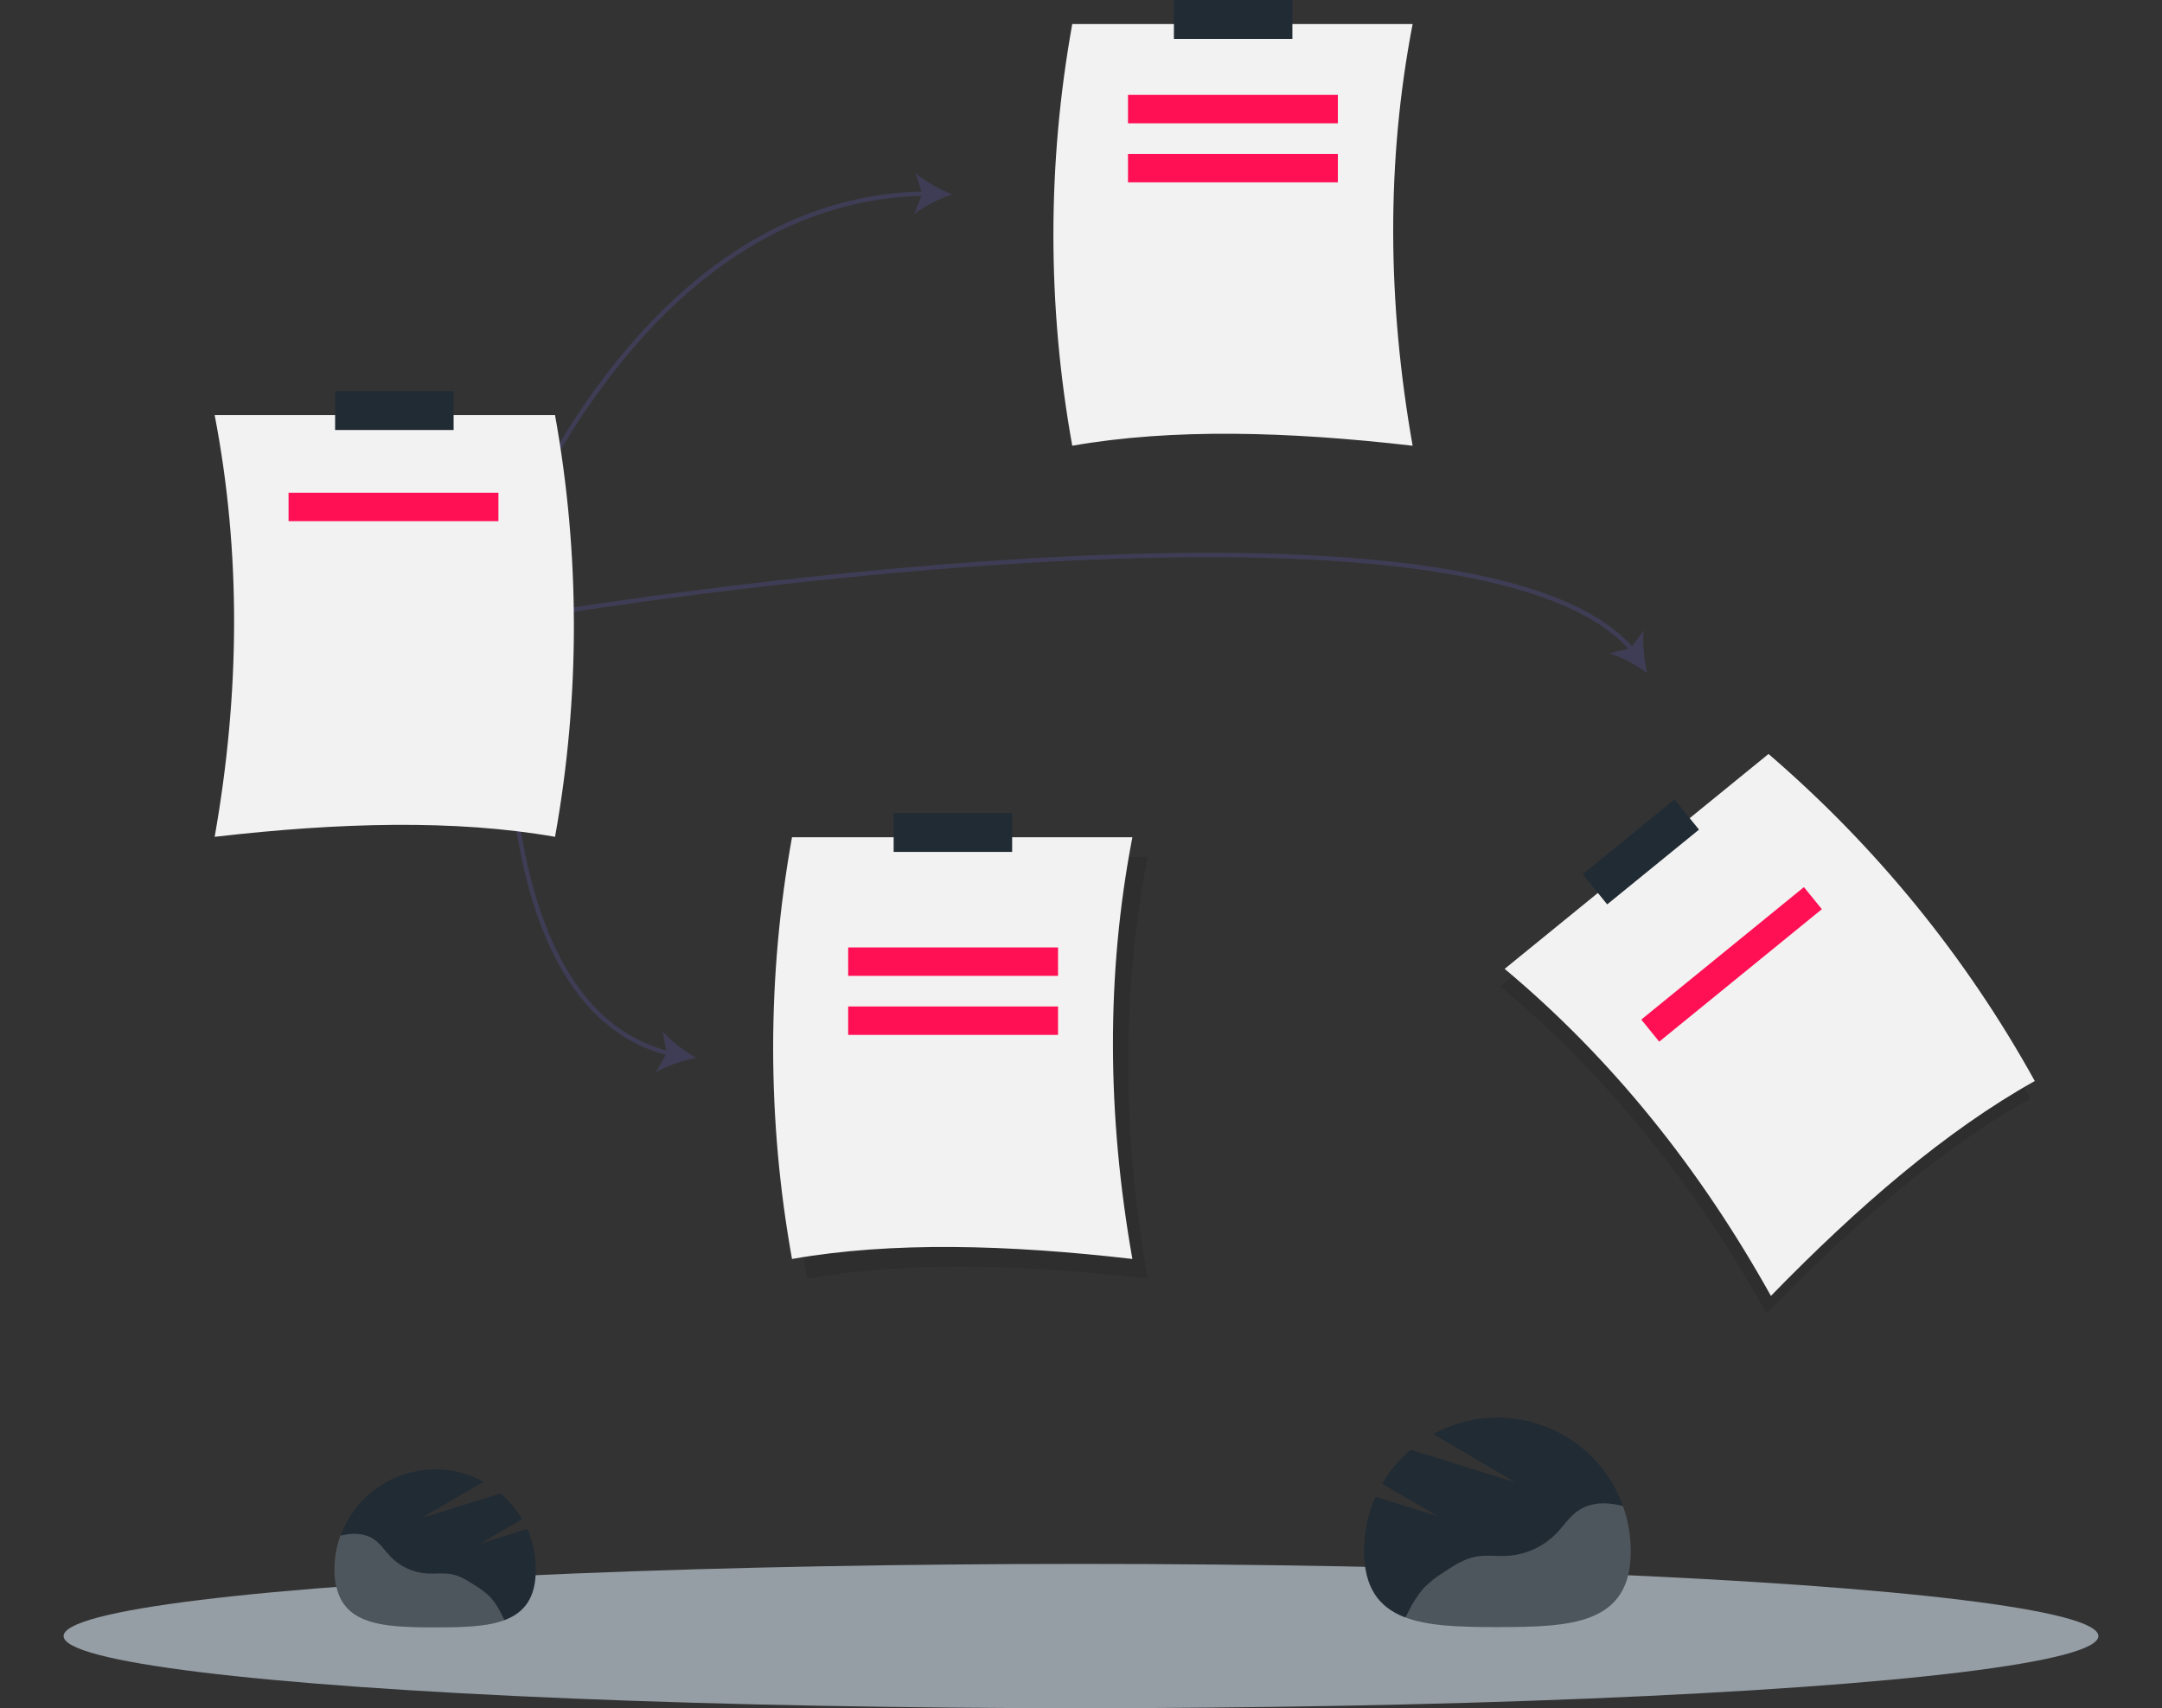 <?xml version="1.0" encoding="utf-8"?>
<!-- Generator: Adobe Illustrator 23.1.0, SVG Export Plug-In . SVG Version: 6.00 Build 0)  -->
<svg version="1.1" id="Layer_1" xmlns="http://www.w3.org/2000/svg" xmlns:xlink="http://www.w3.org/1999/xlink" x="0px" y="0px"
	 viewBox="0 0 989 781.4" style="enable-background:new 0 0 989 781.4;" xml:space="preserve">
<rect x="0" y="0" width="989" height="781.4" fill="#333333" stroke="none"/>
<style type="text/css">
	.st0{fill:#F2F2F2;}
	.st1{fill:#212B34;}
	.st2{opacity:0.1;enable-background:new    ;}
	.st3{fill:none;stroke:#3F3D56;stroke-width:2;stroke-miterlimit:10;}
	.st4{fill:#3F3D56;}
	.st5{fill:#959EA5;enable-background:new    ;}
	.st6{fill:#FF0F54;}
	.st7{opacity:0.2;fill:#FFFFFF;enable-background:new    ;}
</style>
<path class="st0" d="M490.5,203.9c45.6-8,98.6-6.6,155.7,0c-11.6-65.7-12.1-130.1,0-192.9H490.5C479,74.8,479,140.1,490.5,203.9z"/>
<path class="st1" d="M537,0h54.2v17.8H537V0z"/>
<path class="st2" d="M369.3,584.9c45.6-8,98.6-6.6,155.7,0c-11.6-65.7-12.1-130.1,0-192.9H369.3
	C357.8,455.7,357.8,521.1,369.3,584.9z"/>
<path class="st0" d="M362.3,575.9c45.6-8,98.6-6.6,155.7,0c-11.6-65.7-12.1-130.1,0-192.9H362.3
	C350.8,446.7,350.8,512.1,362.3,575.9z"/>
<path class="st1" d="M408.8,371.9H463v17.8h-54.2V371.9z"/>
<path class="st3" d="M228.5,260.9c0,0,60.4-170.8,194.9-172.3"/>
<path class="st4" d="M435.5,88.9c-5.7,2-12.8,5.4-17.3,9.1l3.7-9.4l-3.2-9.6C422.9,82.9,429.9,86.7,435.5,88.9z"/>
<path class="st3" d="M233.5,325.9c0,0-5.5,137.4,73.1,156.1"/>
<path class="st4" d="M318.5,483.9c-6,1.2-13.5,3.6-18.4,6.6l4.9-8.8l-1.9-9.9C306.9,476.3,313.2,480.9,318.5,483.9L318.5,483.9z"/>
<path class="st3" d="M249.5,280.9c0,0,424.6-70.8,497.5,16.8"/>
<path class="st4" d="M753.5,307.9c-4.9-3.6-11.8-7.5-17.4-9l9.8-2.4l6-8.1C751.2,294.2,752.1,302,753.5,307.9L753.5,307.9z"/>
<ellipse class="st5" cx="494.5" cy="748.4" rx="465.4" ry="33"/>
<path class="st2" d="M928.8,502.5c-40.4,22.6-80.6,57.1-120.7,98.3c-32.5-58.3-72.7-108.5-121.8-149.6L807,352.9
	C856.1,395.1,897.4,445.7,928.8,502.5L928.8,502.5z"/>
<path class="st0" d="M930.8,494.5c-40.4,22.6-80.6,57.1-120.7,98.3c-32.5-58.3-72.7-108.5-121.8-149.6L809,344.9
	C858.1,387.1,899.4,437.7,930.8,494.5L930.8,494.5z"/>
<path class="st1" d="M724,399.9l42-34.2l11.2,13.8l-42,34.2L724,399.9z"/>
<path class="st6" d="M750.8,466.4l74.4-60.6l8.2,10.1L759,476.5L750.8,466.4z"/>
<path class="st0" d="M253.9,382.8c-45.6-8-98.6-6.6-155.7,0c11.6-65.7,12.1-130.1,0-192.9h155.7C265.4,253.6,265.4,319,253.9,382.8z
	"/>
<path class="st1" d="M153.3,178.9h54.2v17.8h-54.2V178.9z"/>
<g>
	<path class="st6" d="M388,433.4h96v13h-96V433.4z"/>
	<path class="st6" d="M388,460.4h96v13h-96V460.4z"/>
	<path class="st6" d="M516,43.4h96v13h-96V43.4z"/>
	<path class="st6" d="M516,70.4h96v13h-96V70.4z"/>
	<path class="st6" d="M132,225.4h96v13h-96V225.4z"/>
</g>
<path class="st1" d="M219.7,706.1l19.1-11.2c-2.6-4.4-5.9-8.4-9.8-11.7l-36.1,11.2l28.3-16.6c-22.3-12.2-50.2-4-62.4,18.2
	c-3.7,6.8-5.7,14.4-5.7,22.1c0,25.4,20.6,26.3,46,26.3s46-0.9,46-26.3c0-6.4-1.3-12.8-3.9-18.7L219.7,706.1z"/>
<path class="st7" d="M224.5,730.8c-2-2-4.3-3.8-6.8-5.3c-3.5-2.3-7.1-4.7-11.2-5.4c-3.6-0.7-7.3-0.1-11-0.3
	c-6.4-0.4-12.4-3.1-16.8-7.7c-2.6-2.7-4.7-6-7.8-8.1c-3.4-2.2-7.7-2.7-11.7-2.2c-1.2,0.2-2.3,0.4-3.5,0.7c-1.8,5-2.7,10.3-2.7,15.6
	c0,25.4,20.6,26.3,46,26.3c12.3,0,23.5-0.2,31.8-3.3l-1.3-2.5C228.2,735.7,226.5,733.2,224.5,730.8z"/>
<path class="st1" d="M657.7,693.6l-25.4-14.9c3.4-5.9,7.8-11.1,13-15.5l47.9,14.9L655.7,656c29.5-16.2,66.6-5.4,82.8,24.2
	c4.9,9,7.5,19.1,7.5,29.3c0,33.7-27.3,34.8-61,34.8s-61-1.2-61-34.8c0-8.5,1.7-17,5.2-24.8L657.7,693.6z"/>
<path class="st7" d="M651.3,726.4c2.7-2.7,5.7-5.1,9-7.1c4.6-3.1,9.4-6.2,14.8-7.2c4.8-0.9,9.7-0.1,14.5-0.4
	c8.4-0.5,16.4-4.2,22.3-10.2c3.5-3.6,6.2-8,10.4-10.7c4.5-3,10.2-3.6,15.5-2.8c1.5,0.2,3.1,0.5,4.6,0.9c2.4,6.6,3.6,13.6,3.6,20.7
	c0,33.7-27.3,34.8-61,34.8c-16.3,0-31.2-0.3-42.2-4.4l1.8-3.4C646.4,732.9,648.7,729.5,651.3,726.4L651.3,726.4z"/>
</svg>
